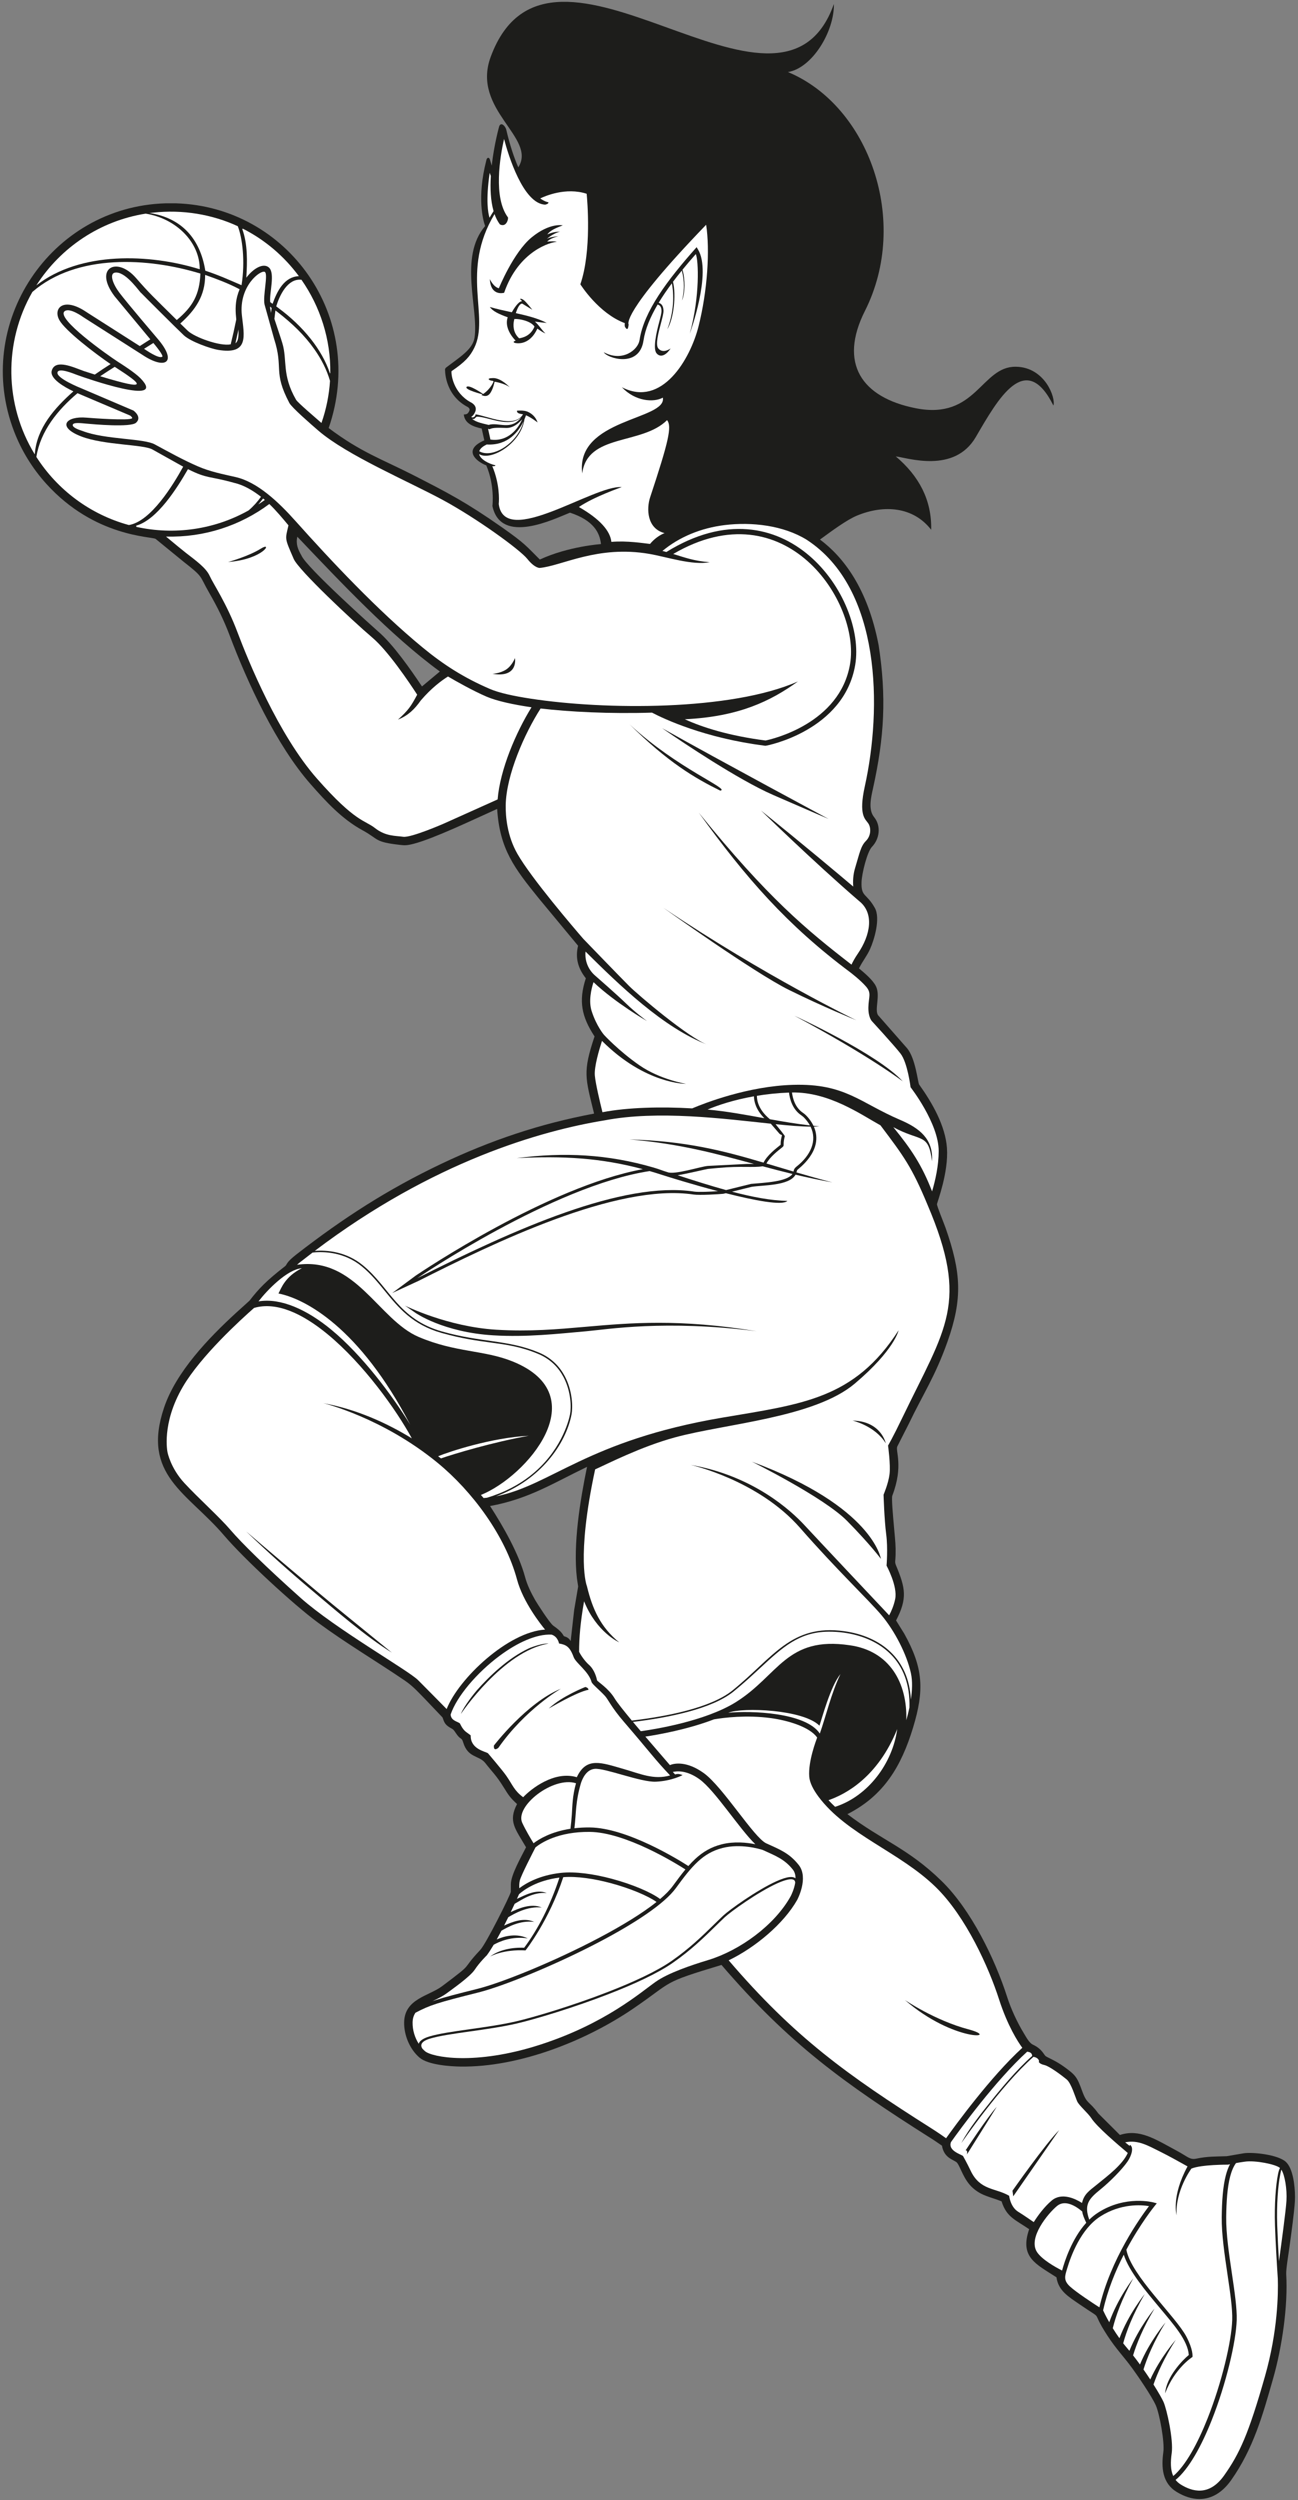 <?xml version="1.0" encoding="UTF-8" standalone="no"?>
<svg
   xmlns:dc="http://purl.org/dc/elements/1.1/"
   xmlns:cc="http://creativecommons.org/ns#"
   xmlns:rdf="http://www.w3.org/1999/02/22-rdf-syntax-ns#"
   xmlns:svg="http://www.w3.org/2000/svg"
   xmlns="http://www.w3.org/2000/svg"
   viewBox="0 0 480 924"
   height="924"
   width="480"
   xml:space="preserve"
   id="svg2"
   version="1.1"><rect x="0" y="0" width="480" height="924" fill="#808080" stroke="none"/><defs
     id="defs6" /><g
     transform="matrix(1.333,0,0,-1.333,0,924)"
     id="g10"><g
       transform="scale(0.1)"
       id="g12"><path
         id="path14"
         style="fill:#1d1d1b;fill-opacity:1;fill-rule:evenodd;stroke:none"
         d="m 824.852,5443.71 c 116.793,-122.57 259.128,-274.3 395.418,-373.66 l -49.63,-41.4 c -30.28,45.39 -80.32,117.35 -122.18,152.89 -5.85,4.97 -199.007,177.47 -212.265,210.25 -9.445,16.37 -16.027,31.48 -11.343,51.92 z m 842.388,-20.41 c -3.36,31.25 -19.97,65.44 -85.99,87.13 -43.46,-17.12 -192,-91.22 -215.23,18.55 0.42,2.9 6.44,57.61 -16.96,112.48 -27.7,10.63 -66.66,43.02 -5.51,69.43 -2.41,10.93 -4.81,21.84 -7.22,32.75 -22.61,4.92 -47.32,13.55 -49.65,38.99 5.6,0.53 10.87,-0.5 15.53,10.55 3.09,7.35 -7,11.39 -7.28,11.54 -63.39,34.91 -60.29,103.88 -60.25,104.02 0.73,1.15 1.46,2.29 2.2,3.43 37.5,28.85 74.48,50.4 79.54,83.3 12.11,78.8 -44.59,223.16 29.42,309.53 -5.49,15.45 -23.22,77.88 3.19,181.78 1.27,8.02 7.43,10.88 10.16,2.26 0.01,-0.04 1.9,-6.9 4.95,-16.52 6.57,58.86 20.55,108.41 20.62,108.67 4.66,13.05 16.13,2.42 19.48,-8.12 10.25,-43.95 21.8,-78.34 33.55,-105.27 52.66,82.38 -130.96,158.93 -76.52,306.27 165.19,447.14 803.5,-272.64 952.11,146.59 1.33,-76.37 -60.15,-177.69 -127.5,-188.67 225.31,-93.73 338.82,-414.01 213.62,-662.21 -73.15,-144.98 -10.01,-240.14 141.21,-269.91 167.98,-33.07 180.92,116.39 277.34,115.13 81.2,-1.06 111.27,-86.98 104.29,-107.52 -77.53,154.78 -153.43,18.59 -215.36,-87.48 -59.88,-102.55 -190.82,-56.88 -221.91,-53.64 63.86,-53.88 100.07,-120.36 98.19,-203.4 -49.1,63.57 -130.34,70.7 -206.28,39.11 -27.94,-11.62 -68.91,-41.87 -102.2,-66.19 64.88,-48.41 132.47,-135.41 162.74,-293.01 22,-143.37 15.66,-255 -15.47,-396.17 -5.52,-25.07 -14.17,-59.39 2.89,-80.38 19.99,-24.61 15.29,-60.39 -6.14,-82.53 -12.92,-13.34 -27.86,-73.22 -28.71,-97.25 -1.49,-42.16 13.22,-30.18 36.75,-71.73 16.5,-29.15 -1.88,-89.6 -13.18,-114.26 -9.58,-20.89 -19.13,-30.77 -30.71,-53.57 14.71,-12.24 38.69,-32.18 47.19,-49.76 12.62,-26.07 -4.44,-63.76 5.52,-79.75 l 80.87,-92.02 c 23.75,-28.57 29.65,-95.35 33.38,-100.56 36.06,-50.21 72.75,-114.06 77.11,-175.98 4.8,-68.17 -27.42,-151.1 -27.71,-155.55 -0.35,-5.49 18.6,-50.74 23.85,-65.72 43.09,-123.34 48.06,-195.37 5.05,-316.4 -34.03,-95.71 -66.9,-143.3 -106.92,-226.58 l -31.93,-62.89 c -6.1,-11.97 17.76,-53.66 -13.92,-136.57 -2.58,-6.75 1.65,-53.18 5.01,-90.82 3.27,-36.65 4.69,-47.41 4.08,-73.89 -0.41,-18.01 -2.98,-18.76 1.29,-28.98 25.85,-61.88 32.08,-91.04 0.02,-152.38 l 22.64,-36.45 c 53,-95.05 56.18,-156.72 24.39,-260.98 -32.18,-105.54 -80.19,-188.04 -182.03,-239.47 95.91,-73.04 167.73,-94.14 261.37,-185.45 81.67,-79.64 147.84,-215.7 181.66,-320.97 10.77,-33.51 28.01,-71 46.63,-101.4 6.51,-10.62 14.69,-26.55 24.93,-31.27 25.64,-11.84 30.71,-28.56 35.43,-31.87 6.95,-4.89 27.72,-12.26 52.7,-30.55 30.45,-22.29 34.52,-27.45 48.26,-65.44 14.07,-38.9 18.63,-26.39 44.98,-62.71 l 60.03,-59.82 c 54.43,17.69 97.6,-11.34 158.69,-44.27 30.19,-16.261 35.31,-25.105 53.46,-21.324 31.47,6.571 52.98,5.637 84,6.727 l 47.17,8.055 c 24.51,3.855 94.76,-3.504 116.79,-23.543 20.31,-18.469 25.48,-67.036 25.61,-96.489 v -2.097 c -0.01,-3.977 -0.12,-7.555 -0.29,-10.606 -1.74,-30.422 -9.65,-87.648 -15.29,-128.398 -2.6,-18.867 -9.56,-60.825 -8.79,-74 5.16,-87.848 -11.52,-201.946 -36.09,-288.465 -28.93,-101.945 -55.1,-195.527 -116.79,-282.774 -24.32,-34.387 -54.59,-52.215 -88,-52.172 -20.04,0.023 -41.22,6.484 -62.93,19.664 -40.41,24.523 -42.89,68.348 -37.03,110.648 3.79,27.309 -10.41,106.047 -21.05,129.676 -11.62,25.828 -50.44,82.355 -64.92,102.152 -24.62,33.66 -45.35,54.164 -69.1,90.727 -51.34,79.015 -3.35,36.008 -77.54,87.082 -30.03,20.668 -58.8,37.433 -63.92,74.824 -58.06,37.332 -102.36,55.961 -75.74,133.324 -37.41,25.86 -62.65,32.797 -76.53,77.207 -30.01,12.239 -54.7,14.61 -79.62,37.004 -25.93,23.297 -33.42,56.301 -43.58,69.645 -6.64,8.707 -36.12,10.906 -42.21,47.773 -11.02,7.313 -22.92,16.027 -34.1,22.679 -118.99,75.38 -216.49,140.43 -307.42,213.6 -92.5,74.44 -176.04,155.33 -270.09,264.73 -169.56,-51.12 -130.59,-43.03 -244.16,-120.57 -132.02,-90.15 -317.18,-163.47 -480.04,-161.17 -25.75,0.37 -89.53,4.04 -113.73,24.97 -27.12,23.44 -43.01,62.11 -42.43,97.68 1.05,65.5 68.79,72.82 105.07,100.04 95.66,71.73 47.66,38.57 106.22,100.83 15.95,16.97 82.21,149.3 84.66,160.73 l 0.09,21.76 c 0.62,26.11 27.55,73.17 42.13,101.94 -30.05,51.62 -50.06,71.62 -25,119.84 -18.66,17.2 -23.54,24.56 -36.88,46.11 -21.29,34.39 -31.49,42.16 -51.1,67.49 -16.98,21.93 -48.25,13.43 -61.44,57.38 -4.66,15.57 -6.74,4.61 -21.64,27.7 -7.6,11.74 -8.78,8.52 -20.48,16.89 -11.56,8.3 -12.47,18.95 -15.23,24.61 l -43.22,45.41 c -19.8,20.29 -37.69,40.66 -60.72,56.33 -81.21,55.23 -162.038,102.69 -241.647,161.19 -67.86,49.86 -204.852,176.48 -260.27,241.48 -101.48,119 -230.137,166.83 -166.39,355.07 33.445,98.79 123.281,192.19 198.57,261.3 l 38.332,34.67 c 26.019,33.76 47.461,55.79 98.683,95.56 6.633,5.42 0.524,8.73 32.868,33.8 128.586,99.65 252.074,179.44 399.914,249.71 v 0 c 138.28,65.74 274.25,111.38 424.41,139.54 -24.33,99.9 -31.96,114.26 1.29,213.91 -36,54.84 -44.84,98.06 -24.2,161.24 -21.47,27.18 -29.79,56.15 -21.49,90.17 l -108.06,130.22 c -68.75,84.86 -109.43,137.42 -116.45,249.17 -65.64,-29.46 -174.81,-81.9 -231.28,-96.6 -20.14,-5.24 -25.89,-4.58 -39.22,-3.06 -70.81,8.11 -56.83,15.3 -103.48,40.73 -56.79,30.95 -101.032,79.27 -143.419,127.43 -95.351,108.32 -175.633,282.14 -224.875,412.9 -15.523,41.23 -34.097,78.86 -56.129,116.96 -29.414,50.87 -14.015,41.76 -72.589,87.78 l -76.204,62.22 c -9.504,7.39 -168.941,4.12 -303.523,152.9 -38.125,42.15 -68.609,91.29 -89.356,145.15 -115.004,298.53 100.207,622.76 419.7,632.53 h 29.765 c 308.891,-9.58 529.54,-315.19 423.246,-623.04 89.864,-67.61 147.924,-86.07 237.344,-131.84 92.96,-47.6 143.84,-73.69 243.09,-143.25 64.94,-45.53 67.57,-51.99 105.34,-89.45 80.05,36.91 169.65,42.81 169.65,42.81 z m -74.44,-2955.35 -9.65,-85.96 c -7.2,12.51 -16.96,11.95 -18.92,13.98 -2.68,2.8 -3.82,11.14 -29,28.46 -10.18,6.99 -45.63,62.75 -50.39,70.98 -11.39,19.78 -22.25,42.16 -27.94,63.32 -17.79,66.19 -60.96,141.36 -97.41,197.67 107.03,19.46 175.39,63.55 269.09,108.66 -19.16,-92.64 -39.13,-214.49 -28.1,-308.79 l 3.45,-22.91 -11.13,-65.41 v 0" /><path
         id="path16"
         style="fill:#ffffff;fill-opacity:1;fill-rule:evenodd;stroke:none"
         d="m 2365.2,2993.28 c 0,0 61.9,-14.05 92.07,-62.94 0,0 -12.49,61.38 -92.07,62.94 z m -279.3,-113.91 c 0,0 199.73,-98.83 264.23,-164.37 64.49,-65.53 93.62,-105.06 93.62,-105.06 0,0 -20.8,144.6 -357.85,269.43 z m -962.23,432.61 c 0.23,-0.13 117.33,-58.53 253.11,-66.75 91.76,-5.56 168.33,1.13 247.91,8.08 126.15,11.03 259.9,22.72 474.65,-12.32 -255.53,32.32 -413.61,5.14 -473.58,-0.11 -79.96,-6.99 -164.68,-16.84 -257.51,-11.2 -138.85,8.41 -215.3,62.07 -215.55,62.22 l -29.03,20.08 z m 967.88,580.34 c -56.48,-10 -101.25,-25.02 -128.61,-36.73 53.77,-4.93 105.47,-14.56 157.52,-24.04 -23.98,23.94 -28.68,47.04 -28.91,60.77 z m 351.01,-80.46 c -55.07,30.58 -143.2,92.87 -245.39,91.05 1.81,-15.35 8.29,-42.08 31.28,-57 11.39,-7.84 22.8,-23.7 28.27,-35.28 5.43,-0.56 10.88,-1.08 16.35,-1.55 -4.73,-0.42 -9.82,-0.68 -15.28,-0.8 29.54,-67.72 -45.54,-118.23 -46.33,-120.62 l -2.05,-6.33 c 31.14,-9.12 64.04,-18.43 99.75,-27.69 -36.2,6.47 -69.95,13.71 -102.21,21.38 -17.48,-31.31 -90.71,-28.59 -121.91,-33.71 l -54.25,-13.4 c 56.52,-14.87 108.09,-24.66 153.52,-25.58 -13.47,-13.92 -91.68,1.29 -170.71,21.33 l -6.9,-1.59 c -11,-1.39 -66.68,-4.47 -82.18,-2.13 -214.4,32.27 -557.77,-135.83 -763.05,-239.15 l -73.43,-33.88 65.07,48.18 c 16.55,11.08 367.31,247.12 630.25,295.23 -116.73,31.33 -221.62,37.1 -350,30.55 132.09,17.27 253.6,10.63 379.32,-25.96 18.63,-5.41 25.2,-8.85 38.81,-12.8 19.3,-8.27 90.55,15.21 112.03,17.21 l 109.43,5.54 c 6.75,-0.06 12.89,-0.12 18.63,-0.03 -105.03,28.41 -206.41,56.28 -345.2,67.9 156.38,-4.43 258.76,-30.89 371.8,-64.29 9.99,20.44 34.58,39.21 47.43,49.52 -0.11,13.49 2.02,17.81 3.55,25.85 0.55,2.24 -3.89,0.96 -7.82,5.96 l -23.05,26.64 c -131.15,13.84 -312.93,37.64 -461.23,9.2 -174.34,-28.49 -474.72,-112.89 -803.74,-361.78 33.02,2.43 86.118,-1.45 133.07,-39.81 75.08,-61.33 98.57,-149.54 219.79,-183.74 110.61,-31.2 182.96,-22.48 268.63,-58.33 35.62,-14.92 58.24,-39.59 72.19,-66.02 21.54,-40.84 22.36,-85.99 18.51,-105.85 -15.81,-81.73 -86,-181.57 -209.83,-226.86 153.78,30.43 252.35,154.33 627.87,218.21 220.48,37.51 366.38,50.75 489.25,242.08 -0.03,-0.12 -10.73,-53.99 -121.37,-147.6 -112.16,-94.9 -358.86,-111.02 -499.14,-149.26 -94.83,-25.88 -186.93,-73.36 -221.26,-88.63 -53.66,-249.89 -22.72,-324.05 -22.72,-324.05 15.24,-63.38 37.87,-113.39 89.31,-155.47 0,0 -62.83,27.69 -97.28,113.87 -10.34,-58.62 -13.78,-101.84 -13.8,-140 4.34,-8.98 15.35,-25.62 27.4,-36.24 15.83,-13.95 21.26,-36.95 22.31,-42.81 2.68,-4.93 31.5,-21.65 48.84,-50.26 6.78,-11.18 25.43,-34.6 47.77,-61.45 96.64,11.44 219.49,35.12 279.55,83.8 113.13,91.68 162.39,184.3 309.62,163.97 100.91,-13.94 179.42,-75.93 184.87,-189.65 3.85,25.63 4.85,51.23 0.18,72.9 -11.37,52.57 -45.27,117.96 -81.62,161.12 -36.07,42.82 -123.52,125.03 -225.87,242 -116.51,133.16 -303.75,174.77 -303.75,174.77 173.71,-30.17 278.78,-126.91 316.23,-167.48 32.55,-35.26 193.14,-205.64 234.64,-249.65 5.78,10.73 12.83,26.52 16.68,45.21 7.28,35.37 -23.93,92.58 -23.93,92.58 0,0 4.17,47.86 -1.04,87.38 -5.2,39.53 -7.28,109.23 -7.28,109.23 0,0 13.52,31.21 16.65,57.21 3.12,26.01 -4.16,79.06 -4.16,79.06 0,0 12.48,20.82 39.53,76.98 120.86,251.03 186.3,317.35 70.07,590.23 -43.78,105.16 -65.49,134.25 -130.67,220.59 v 0" /><path
         id="path18"
         style="fill:#ffffff;fill-opacity:1;fill-rule:evenodd;stroke:none"
         d="m 1215.42,2894.43 7.87,-6.02 c 34.97,12.29 145,45.35 243.77,62.81 -103.89,-5.15 -222.81,-44.76 -251.64,-56.79 z m 804.88,-711.18 c 61.66,6.13 214.93,1.33 254.06,-57.7 16.52,46.73 31.67,112.22 57.32,165.08 -27.85,-33.49 -51.89,-124.93 -58.36,-143.23 -44.55,44.95 -212.8,51.72 -253.02,35.85 z M 717.125,3323.77 c 62.797,10.48 135.98,-24.18 201.633,-78.2 86.312,-71.02 169.472,-182.4 219.182,-263.67 h 0.01 c -140.157,269.25 -291.555,349.18 -365.411,363.76 7.973,14.97 17.688,46.28 64.844,70.08 -40.735,-3.22 -96.492,-61.11 -120.258,-91.97 v 0" /><path
         id="path20"
         style="fill:#ffffff;fill-opacity:1;fill-rule:nonzero;stroke:none"
         d="m 682.883,2686.07 c 61.101,-52.46 149.707,-127.12 197.558,-167.36 48.211,-40.56 132.329,-108.09 206.639,-168.79 -72.15,44.49 -155.994,117.31 -221.592,172.48 -66.16,55.65 -120.23,103.83 -182.605,163.67 z m 768.047,3097.11 c -1.03,0.22 -2.04,0.39 -3.01,0.5 -16.56,1.72 -13.59,9.46 -13.59,9.46 0,0 18.51,1.96 29.55,-2.89 11.04,-4.84 22.32,-14.2 27.59,-29.89 0,0 -16.97,13.58 -32.26,20.06 -1.01,-3.06 -2.43,-6.91 -4.3,-11.26 -9.76,-67.59 -93.71,-116.44 -125.69,-96.44 3.01,-14.44 27.15,-27.14 45.24,-30.93 -0.51,-2.4 -3.91,-3.07 -8.82,-2.37 20.59,-48.58 19.18,-92.84 17.94,-104.95 15.96,-123.87 265,53.63 341.21,46.76 -0.21,-0.09 -76.37,-26.3 -118.79,-55.11 58.64,-33.59 86.84,-66.33 90.09,-96.69 44.56,3.7 89.15,-3.85 107.21,-5.73 12.17,14.8 27.52,25.06 40.34,30.04 -48.88,12.43 -50.67,67.29 -39.91,99.72 50.93,153.61 60.84,196.09 46.86,213.52 -70.05,-69.88 -220.98,-36.35 -235.41,-147.78 -19.18,152.26 235.41,147.78 223.65,210.11 -25.24,-14 -76.56,-10.61 -113.7,28.88 111.33,-57.58 189.89,78.35 212.68,168.6 25.1,99.37 31.82,212.52 21.14,281.79 -239.52,-248.24 -215.04,-276.4 -214.97,-276.49 -1.75,-17.19 -5.62,-13.54 -9.75,-7.3 -0.03,0.03 -2.18,2.59 -0.79,11.03 -72.82,26.97 -122.98,107 -123.44,107.72 31.84,92.28 19.15,234.01 17.47,250.99 -58.17,18.92 -116.41,-6.89 -128.8,-12.94 13.76,-9.86 22.87,-10.67 22.93,-10.67 -0.2,-4.04 -4.33,-5.51 -9.36,-6.6 -60.95,2.95 -102.11,137.13 -113.93,182.16 -11.07,-49.11 -30.43,-162.37 10.86,-217.47 1.71,-3.86 -4.29,-28.67 -22.4,-19.42 -6.2,8.26 -11.07,17.93 -14.84,28.59 -95.59,-159.09 -12.8,-283.77 -56.36,-371.11 -11.6,-23.27 -24.81,-38.55 -63,-64.43 -1.3,-8.69 4.75,-59.37 52.69,-85.89 2.39,-1.07 20.2,-9.7 12.92,-27.01 -3.07,-7.31 -7.34,-11.56 -11.11,-14.03 2.01,-0.91 3.74,-1.57 4.06,-1.36 7.05,1.28 7.96,6.07 8.08,8.65 30.11,-3.63 108.1,-40.79 131.72,0.18 z m 1059.5,-4396.35 c 0,0 82.19,-56.18 175.81,-81.14 93.62,-24.97 -38.49,-37.45 -175.81,81.14 z m -720.04,730.33 c 27.96,-32.73 55,-63.74 68.04,-79.02 12.67,5.38 46.7,11.61 93.61,-21.89 53.21,-38 139.61,-179.47 173.68,-195.01 36.94,-16.85 63.58,-26.63 89.96,-59.76 28.68,-36.05 -3.98,-96.81 -4.16,-97.14 -37.35,-65.86 -116.31,-132.05 -190.07,-167.44 182.5,-213.02 327.93,-317.34 562.86,-466.12 17.96,-11.38 31.78,-21.03 40.28,-27.18 24.93,34.98 123.8,170.88 211.53,250.83 -12.16,15.91 -41.42,62.23 -64.56,134.2 -28.08,87.39 -91.46,229.21 -175.72,311.38 -99.84,97.38 -247.02,145.48 -325.34,250.79 -13.61,18.27 -24.17,37.87 -25.52,55.28 -3.3,42.37 19.12,100.56 21.93,108.37 -20.13,29.47 -81.79,47.68 -128.2,53.97 -68.14,9.23 -130.63,1.25 -157.93,-3.39 -73.23,-28.18 -155.11,-42.57 -190.39,-47.87 z M 430.887,5857.57 c 0,0 -14.821,-1.92 -7.008,-8.32 7.824,-6.38 73.684,-19.62 73.684,-19.62 0,0 -42.985,12.41 -66.676,27.94 z m 54.093,72.3 c 0,0 -14.753,2.33 -9.062,-6.01 5.699,-8.34 65.16,-39.59 65.16,-39.59 0,0 -37.738,24.02 -56.098,45.6 z m -63.097,-153.6 c 0,0 -12.875,-2.86 -5.547,-8.73 7.336,-5.88 66.113,-14.87 66.113,-14.87 0,0 -38.629,9.62 -60.566,23.6 z m 944.297,-712.69 c 0,0 21.32,1.04 37.96,11.97 16.65,10.93 24.46,31.72 24.46,31.72 0,0 10.4,-55.64 -62.42,-43.69 z m -193.88,73.16 c 59.21,-48.76 115.39,-84.25 186.7,-115.01 25.51,-11 65.4,-19.6 112.61,-26.88 206.02,-31.73 556.3,-34.2 742.04,47.65 -75.49,-54.39 -163.93,-97.81 -313.81,-104.82 48.31,-22.34 122.43,-45.85 223.98,-58.95 16.32,3.39 206.52,46.26 234.42,212.28 28.78,171.27 -179.3,486.97 -490.6,304.85 32.74,-10 59.38,-19.85 101.39,-22.69 -48.22,-9.43 -118.15,14.34 -167.48,22.89 -143.55,24.89 -243.46,-33.5 -304.3,-38.88 0,0 -13.53,-1.04 -34.33,24.96 -20.81,26.01 -141.48,113.39 -236.14,164.37 -96.16,51.77 -264.21,123.05 -343.518,191.28 -21.504,18.51 -73.907,64.12 -80.59,76.82 -46.051,87.41 -15.453,94.94 -42.309,177.8 l -26.453,95.05 c -5.105,24.07 10.574,84.25 0.774,90.43 -10.528,6.65 -72.637,-38.09 -63.664,-120.27 6.214,-56.86 20.835,-110.29 -66.395,-95.83 -18.941,3.14 -74.922,21.94 -94.879,40.57 -18.449,17.22 -112.988,111.6 -118.141,117.16 -1.855,-0.93 -39.3,56.33 -69.054,56.72 -22.188,0.31 -9.203,-32.33 8.539,-55.83 22.976,-30.42 103.75,-124.87 105.281,-126.76 57.524,-66.47 22.953,-88.69 -41.484,-45.62 l -163.926,104.48 c -0.109,0.08 -37.027,27.24 -51.383,16.6 -26.578,-19.71 121.36,-123.38 146.266,-139.54 10.215,-6.62 48.027,-30.32 63.793,-46.51 77.168,-79.27 -152.196,0.36 -175.614,9.12 -10.98,4.11 -50.695,20.57 -54.488,7.46 -4.769,-16.48 65.395,-44.18 65.582,-44.25 l 145.199,-61.96 c 0.059,-0.05 24.829,-17.66 7.137,-33.68 -15.015,-13.61 -118.015,-4.3 -138.621,-2.43 -16.094,1.46 -36.273,4.05 -37.09,-3.86 -0.375,-6.33 12.742,-12.04 27.918,-16.84 62.668,-24.02 170.125,-19.78 200.367,-37.27 40.047,-21.64 79.063,-43.34 119.84,-60.91 32.988,-14.2 67.059,-21.05 103.465,-29.23 60.785,-13.67 119.297,-69.3 165.684,-121.13 100.605,-112.4 227.664,-247.89 353.284,-351.34 z m -539.499,236.85 c 0,0 56.668,15.62 90.871,37.13 34.203,21.49 8.797,-29.32 -90.871,-37.13 z m 114.355,160.84 c -80.015,-59.52 -179.718,-93.27 -286.605,-90.25 22.5,-18.75 44.004,-36.52 54.73,-44.86 28.086,-21.85 56.172,-41.61 66.574,-64.5 10.403,-22.88 46.813,-75.94 76.977,-156.03 30.168,-80.11 113.383,-283.99 220.527,-405.7 107.149,-121.71 132.111,-114.42 161.241,-137.32 29.13,-22.88 56.17,-20.8 78.02,-23.92 21.84,-3.12 112.34,36.41 112.34,36.41 l 149.55,67.16 c 6.68,83.01 50.93,185.91 94.02,255.46 -49.2,7.14 -96.12,17.13 -124.72,29.46 -38.7,16.69 -84.4,42.62 -106.99,55.86 -18.33,-11.48 -46.05,-32.08 -75.33,-66.24 -17.22,-24.46 -35.19,-42.03 -63.38,-53.3 28.53,25.86 36.25,37.14 53.25,69.14 -23.09,35.5 -80.91,121.25 -124.07,157.89 -55.13,46.81 -204.927,187.24 -218.45,218.45 -25.781,59.49 -23.84,53.05 -14.57,93.07 -17.778,21.37 -34.825,41.69 -53.114,59.22 z M 1512.15,2413.82 c -10.63,12.71 -60.95,75.86 -77.86,138.83 -32.56,121.16 -123.84,244.46 -220.59,323.75 -152.99,125.4 -316.063,165.04 -316.665,165.19 91.809,-16.91 175.405,-54.69 245.495,-97.6 -42.73,78.64 -134.03,206.64 -233.999,288.89 -68.511,56.37 -140.867,91.07 -203.676,72.77 -36.828,-32.34 -147.539,-133.16 -197.429,-218.32 -60.336,-102.98 -42.649,-182.04 -42.649,-182.04 0,0 8.321,-43.68 46.809,-85.29 38.492,-41.61 97.781,-94.67 127.949,-130.04 30.168,-35.37 98.817,-102.99 194.528,-188.29 95.703,-85.3 298.547,-200.76 325.587,-227.81 22.28,-22.27 63.54,-64.14 79.43,-80.29 33.76,85.59 171.23,214.1 273.07,220.25 v 0" /><path
         id="path22"
         style="fill:#ffffff;fill-opacity:1;fill-rule:evenodd;stroke:none"
         d="m 1370.18,2092.43 c 0,0 90.52,118.19 185.95,157.61 0,0 -98.57,-56.7 -173.47,-163.85 0,0 -14.04,-12.48 -12.48,6.24 z m 253.57,162.28 c 0,0 -65.02,-25.48 -101.44,-59.81 0,0 79.06,46.81 110.27,52.02 0,0 0.53,5.46 -8.83,7.79 z m -301.08,-9.48 c 34.98,39.56 86.6,89.35 144.02,116.32 7.67,3.61 41.17,15.51 54.92,13.36 -126.03,-20.66 -242.75,-194.48 -243.08,-194.96 8.19,21.36 38.52,58.92 44.14,65.28 z M 2808.83,858.207 c 0,0 92.06,131.066 129.51,167.993 l -127.43,-183.598 -2.08,15.605 z m -130.06,111.836 c 0,0 61.37,93.617 86.34,120.667 l -82.7,-132.116 c 0,0 3.13,11.969 -3.64,11.449 z m -40.54,23.004 c -9.34,-24.141 28.24,-34.012 33.42,-38.707 0,0 11.45,-20.274 21.32,-41.086 26.08,-54.918 69.37,-47.051 106.64,-69.18 0,0 3.12,-30.672 24.95,-44.195 13.53,-8.375 29.86,-19.527 43.23,-28.781 10.87,17.144 28.89,42.41 50.21,60.121 27.75,23.051 65.91,4.383 83.71,-7.035 5.7,24.484 19.01,33.004 40.47,50.324 33.38,26.937 72.1,56.332 86.44,88.289 -27.62,23.441 -85.75,72.473 -101.21,96.633 -8.32,13 -33.81,34.85 -39.01,46.29 -5.2,11.44 -16.64,50.44 -29.13,60.85 -12.48,10.4 -47.86,36.93 -61.9,40.05 -14.04,3.12 -15.6,8.84 -15.6,8.84 2.41,2.63 -1.65,11.94 -14.78,13.92 -90.77,-80.05 -199.65,-238.689 -200.02,-239.212 20.33,39.952 62.57,91.432 69.64,100.412 38.58,48.97 83.35,102.74 126.89,141.24 -0.78,9.26 -7,10.61 -13.84,11.89 C 2761.91,1164 2662.41,1027.02 2638.23,993.047 Z M 1591.5,2337.35 c -11.06,30.16 -21.5,34.48 -40.68,37.97 0,0 -3.01,19 -20.61,24.57 -42.91,2.16 -95.95,-22.82 -144.62,-59.03 -63.04,-46.89 -118.48,-112.41 -135.46,-162.47 1.15,-18.27 20.96,-19.25 26.05,-25.18 0,0 6.77,-16.13 17.17,-23.41 10.4,-7.28 12.48,-9.36 12.48,-9.36 -1.09,-38.14 40.54,-44.39 47.85,-49.41 0,0 39.53,-46.3 50.45,-61.9 18.83,-26.89 21.75,-41.17 47.21,-60.02 21.59,22.87 86.03,74.18 148.83,55.48 26.69,57.16 68.04,40.41 129.28,22.96 46.78,-13.31 83.51,-30.99 129.55,-18.07 -44.52,47.04 -52.44,60.68 -127.85,148.29 -36.08,41.92 -43.82,62.3 -52.93,72.24 -14.66,16.02 -35.55,32.56 -37.13,38.53 -7.75,29.1 -43.63,52.53 -49.59,68.81 v 0" /><path
         id="path24"
         style="fill:#ffffff;fill-opacity:1;fill-rule:evenodd;stroke:none"
         d="m 1597.93,1987.84 c -63.01,20.13 -170.49,-63.48 -149.07,-109.78 8.89,-19.21 23.14,-43.28 31.26,-56.58 15.08,11.5 48.27,31.84 102.41,40.17 1.64,12.92 2.92,25.94 3.82,39.03 1.77,26.13 1.44,50.54 11.58,87.16 z m 268.52,31.34 6.52,-7.01 c 8.14,3.29 16.5,-0.2 20.7,-1.66 -0.06,-0.06 -29.36,-16.34 -74.22,-18.37 -41.87,-1.87 -141.26,38.44 -169.83,35.62 -23.26,-2.31 -33.71,-26.97 -37.87,-39.22 -15.51,-53.08 -12.86,-79.61 -18.22,-125.41 13.06,1.52 27.22,2.35 42.54,2.2 103.47,-0.95 247.04,-89.94 273.58,-106.99 6.34,7.16 12.69,13.75 19.19,19.77 21.05,19.44 43.71,32.9 73.05,40.36 34.78,8.86 70.41,4.93 93.54,0.3 -44.82,43.25 -112.02,149.58 -155.41,180.57 -34.5,24.64 -61.42,22.73 -73.57,19.84 z M 3002.31,800.535 c -18.26,15.723 -48.05,33.488 -69.93,15.313 -24.99,-20.762 -80.82,-87.965 -55.81,-127.278 13.38,-21.011 50.9,-42.027 69.86,-51.699 7.12,26.234 27.2,88.34 67,132.348 -5.73,12.203 -10.17,22.789 -11.12,31.316 z m 131.85,181.653 c 0.19,2.246 0.06,3.437 0.06,3.445 12.34,-6.582 4.86,-30.531 -6.3,-46.68 -15.36,-22.219 -49.04,-56.156 -75.34,-77.383 -32.44,-26.199 -45.68,-42.086 -30.77,-83.656 7.48,7.258 15.57,13.852 24.33,19.469 76.79,49.254 153.56,28.375 153.77,28.316 l 9.28,-2.429 -6.13,-7.618 c -0.23,-0.269 -39.58,-48.629 -78.3,-121.043 12.98,-71.402 137.22,-185.148 166.57,-241.058 18.58,-35.399 17.05,-53.348 16.92,-56.141 -2.1,-1.492 -49.08,-31.488 -75.96,-100.789 3.23,45.336 48.58,92.371 65.66,106.094 -2.65,40.34 -42.57,85.211 -79.87,129.894 -39.01,46.707 -85.76,101.817 -100.54,148.196 -23.06,-45.106 -44.99,-98.297 -57.27,-154.422 2.3,-5.004 8.11,-17.106 17.03,-32.852 23.43,66.215 66.72,121.989 66.72,121.989 -32.89,-59.114 -49.03,-106.364 -56.95,-138.504 5.42,-8.813 11.61,-18.235 18.5,-27.864 24.7,66.645 70.17,122.676 70.17,122.676 -33.95,-58.004 -51.11,-104.668 -59.78,-136.605 3.78,-4.852 7.72,-9.715 11.83,-14.524 1.8,-2.097 3.6,-4.234 5.41,-6.414 25.78,64.336 69.82,117.332 69.82,117.332 -32.52,-54.121 -50.11,-98.398 -59.62,-129.965 6.44,-8.179 12.84,-16.699 19.08,-25.316 26.36,64.062 70.82,116.609 70.82,116.609 -33.31,-54.336 -51.32,-98.777 -61.05,-130.312 6.61,-9.457 12.95,-18.844 18.82,-27.832 27.74,61.125 70.73,109.984 70.73,109.984 -32.47,-50.754 -51.11,-92.933 -61.78,-123.863 13.65,-21.574 23.8,-39.395 27.63,-47.93 9.37,-20.812 28.1,-105.074 22.89,-142.519 -3.34,-24.098 -3.68,-46.043 4.27,-63.332 34.42,28.91 67.68,90.277 95.15,159.468 39.43,99.332 66.61,214.137 68.46,273.176 0.98,31.141 -5.87,77.41 -13.16,126.668 -7.99,54.02 -16.51,111.617 -15.97,158.078 0.53,44.465 3.19,84.86 11.35,116.067 3.05,11.695 6.88,22.136 11.66,31.074 -3.73,-0.774 -5.71,-1.246 -5.71,-1.246 0,0 -73.34,0.519 -101.43,-10.922 0,0 -45.14,-61.098 -40.98,-129.231 0,0 -15.49,51.196 30.28,135.29 -17.65,9.937 -53.42,29.835 -78.76,42.316 -29.58,14.574 -58.79,32.141 -94.31,24.387 l 12.77,-10.078 z m -1694.2,698.102 c -1.37,-3.08 -3.37,-7.52 -5.89,-13.04 20.78,9.5 54.04,28.46 82.59,16.13 -38.22,3.9 -71.53,-20.08 -88.87,-29.73 -3.24,-6.96 -6.91,-14.76 -10.9,-23.09 20.79,9.88 56.54,25.48 85.91,12.79 -39.99,4.07 -75.92,-17.11 -92.75,-26.9 -3.7,-7.56 -7.59,-15.36 -11.57,-23.22 20.98,9.52 54.07,23.65 83.41,10.21 -40.4,4.99 -73.83,-14.86 -90.68,-24.29 -4.37,-8.32 -8.79,-16.54 -13.19,-24.43 21.1,9.55 55.48,18.11 86.08,2.92 -43.91,6.85 -78.96,-8.75 -94.48,-17.51 -6.64,-11.22 -13.09,-21.27 -19.06,-29.28 0,0 -20.28,-19.76 -33.28,-39.52 -13,-19.77 -62.41,-54.1 -76.98,-65.01 -12.62,-9.47 -26.98,-16.19 -40.69,-22.62 2.96,1.02 6.06,2.05 9.28,3.09 25.12,8.09 59.03,16.9 115.92,31.12 67.06,16.76 211.63,75.15 336.7,141.13 62.24,32.82 119.55,67.46 159.86,99.64 -23.78,17.06 -73.7,38.03 -128.09,52.48 -44.81,11.9 -92.44,19.29 -130.67,16.29 -39.53,-120.37 -103.41,-201.34 -104.77,-203.09 -60.66,3.48 -96.88,-15.93 -98.64,-17.4 24.12,18.77 61.62,26.4 94.91,24.82 37.21,49.52 72.8,117.37 97.89,194.54 -62.5,-7.96 -98.13,-33.67 -112.04,-46.03 v 0" /><path
         id="path26"
         style="fill:#ffffff;fill-opacity:1;fill-rule:evenodd;stroke:none"
         d="m 2968.63,592.34 c 17.67,-16.051 61.99,-45.121 81.29,-57.555 30.94,133.848 114.01,249.758 137.6,280.735 -21.88,3.531 -78.36,7.683 -135.09,-28.711 -54.09,-34.7 -81.69,-109.473 -92.21,-145.235 -5.7,-19.386 -10.9,-31.679 8.41,-49.234 z m 579.45,70.449 c 6.71,48.41 19.27,141.238 20.79,167.77 1.85,32.324 -4.51,70.379 -13.96,85.8 -0.86,-0.089 -3.15,-12.867 -3.7,-15.621 -5.42,-27.054 -9.96,-80.074 -7.98,-138.367 1.03,-30.461 2.86,-65.863 4.85,-99.582 z M 1171.64,1252.25 c 2.34,-2.61 4.78,-5.01 7.28,-7.17 19.24,-16.64 137.83,-40.57 318.83,17.69 181,58.25 279.83,145.63 321.44,174.76 35.02,24.51 97.77,45.7 145.19,60.07 88.48,26.79 184.91,97.03 229.26,177.29 1.53,2.97 9.59,19.23 12.42,37.03 -0.04,1.07 -0.18,2.06 -0.38,2.94 -1.28,5.48 -6.49,7.39 -14.31,6.69 -9.15,-0.81 -21.44,-5 -35.35,-11.28 -53.13,-24.01 -128.6,-78.11 -145.57,-94.06 -8.46,-7.96 -16.94,-16.26 -25.74,-24.87 -31.67,-30.95 -67.54,-66.03 -117.94,-101.14 -42.07,-29.32 -107.79,-59.46 -176.58,-86.18 -100.37,-39.03 -207.34,-70.86 -256.66,-82.29 -40.37,-9.37 -86.63,-15.91 -129.35,-21.94 -45.12,-6.37 -86.29,-12.19 -112.02,-20.14 -26.73,-8.27 -25.64,-19.65 -20.52,-27.4 z m 313.95,557.84 c -5.47,-10.57 -40.13,-77.82 -43.48,-91.7 -1.75,-7.26 -1.83,-15.23 -1.42,-21.56 19.65,14.81 56.87,36.02 114.52,42.43 40.82,4.53 92.75,-3.17 141.24,-16.06 57.68,-15.32 110.86,-38.1 134.82,-56.36 14.94,12.69 27.01,24.94 35.4,36.45 12.36,16.96 23.69,32.14 34.84,45.55 -29.31,18.7 -167.1,103.2 -265.53,104.11 -87.05,0.81 -134.45,-30.02 -150.39,-42.86 v 0" /><path
         id="path28"
         style="fill:#ffffff;fill-opacity:1;fill-rule:evenodd;stroke:none"
         d="m 1152.64,1351.68 c -4.91,-7.23 -7.87,-15.96 -8.04,-27.03 -0.36,-21.67 6.58,-42.65 17.02,-59.12 2.01,7 9.8,14.21 28.76,20.07 26.23,8.1 67.61,13.95 112.96,20.36 42.59,6.01 88.72,12.52 128.82,21.82 49.16,11.42 155.79,43.14 255.83,82.03 68.37,26.58 133.64,56.49 175.28,85.5 49.98,34.82 85.64,69.7 117.14,100.49 8.9,8.7 17.47,17.08 25.84,24.97 17.17,16.14 93.54,70.9 147.26,95.18 14.51,6.56 27.48,10.94 37.31,11.82 6.95,0.6 12.48,-0.44 16.2,-3.51 -0.1,8.86 -2.14,17.45 -7.6,24.29 -23.15,29.11 -48.55,38.36 -82.31,53.84 -0.33,0.15 -0.68,0.34 -1.03,0.5 -9.96,3.18 -61.8,18.21 -111.63,5.52 -27.52,-7 -48.79,-19.64 -68.58,-37.93 -20.13,-18.6 -38.81,-43.05 -60.85,-73.27 -32.22,-44.22 -115.07,-97.97 -208.68,-147.35 -125.77,-66.34 -271.36,-125.1 -339.02,-142.01 -56.81,-14.21 -90.61,-22.98 -115.25,-30.92 -23.9,-7.7 -39.42,-14.7 -59.43,-25.25 z M 3261.32,56.43 c 3.96,-5.059 8.97,-9.535 15.23,-13.344 29.13,-17.68 76.98,-34.328 119.63,26.008 42.65,60.336 67.62,114.426 113.39,275.668 35.31,124.394 36.57,228.312 35.31,269.343 -2.98,45.606 -6.32,102.336 -7.87,147.969 -2.01,59.024 2.62,112.824 8.13,140.332 1.07,5.36 2.88,14.114 5.88,18.805 -11.81,10.363 -68.63,21.68 -97.62,17.535 -9.42,-1.34 -17.63,-2.68 -24.45,-3.887 -7.04,-9.511 -12.32,-22.214 -16.27,-37.371 -7.87,-30.086 -10.44,-69.531 -10.96,-113.101 -0.52,-45.285 7.94,-102.489 15.87,-156.133 7.36,-49.742 14.28,-96.453 13.27,-128.813 -1.9,-60.285 -29.41,-176.906 -69.3,-277.39 C 3333.1,150.367 3298.15,86.582 3261.32,56.43 v 0" /><path
         id="path30"
         style="fill:#ffffff;fill-opacity:1;fill-rule:evenodd;stroke:none"
         d="m 1755.98,2157.84 c 7,-8.38 14.29,-17.03 21.67,-25.73 33.23,4.55 178.32,26.9 264.56,81.12 118,74.15 139.51,183.16 314.89,157.21 110.92,-15.4 160.26,-104.19 157.19,-207.83 3.14,11.16 6.12,22.99 8.64,35.08 0.12,3.91 0.16,7.77 0.12,11.56 -0.6,64.39 -23.65,110.3 -57.69,141.63 -34.09,31.38 -79.23,48.22 -123.9,54.38 -14.64,2.02 -29.22,2.9 -43.33,2.77 -81.36,-0.76 -127.46,-43.46 -189.45,-100.86 -21.86,-20.25 -45.7,-42.32 -73.65,-64.98 -60.19,-48.78 -182.24,-72.7 -279.05,-84.35 z M 867.113,3459.12 c -9.781,-7.45 -19.582,-15.03 -29.406,-22.77 0,0 -6.965,-4.94 -13.609,-11.12 162.609,23.2 225.492,-152.38 337.412,-200.05 102.29,-43.57 181.38,-35.89 260.73,-67.98 233.19,-94.31 38.62,-319.15 -88.08,-370.07 2.7,-3.03 5.18,-5.92 7.46,-8.63 3.12,0.23 6.22,0.52 9.32,0.88 49.6,14.87 88.78,36.4 119.67,60.49 84.27,65.73 106.86,150.51 110.82,170.99 3.74,19.31 2.92,63.27 -18.11,103.14 -13.55,25.67 -35.51,49.63 -70.11,64.11 -48.39,20.25 -87.37,25.54 -132.34,31.62 -37.95,5.14 -80.15,10.85 -135.8,26.55 -81.1,22.88 -119.49,69.92 -157.68,116.72 -19.39,23.77 -38.74,47.48 -63.6,67.79 -49.181,40.18 -105.239,41.67 -136.677,38.33 z m 1268.777,369.64 c -31.54,25.97 -36.21,51.59 -36.1,64.97 27.32,4.5 57.21,7.77 89.08,8.94 1.9,-16.71 8.95,-46.78 35.06,-63.72 l 5.46,-4.42 c 7.46,-7.49 13.21,-15.14 17.45,-22.84 -37.83,4.27 -74.54,10.51 -110.95,17.07 z m -9.61,-122.72 c 9.47,18.2 33.06,36.28 43.03,44.23 2.43,1.93 4.67,3.72 4.61,6.44 -0.25,11 1.59,18.19 3.3,24.95 v 0.13 c 0.33,1.31 -16.72,22.54 -25.67,33.24 37.81,-3.88 70.88,-6.68 97.09,-6.8 19.37,-39.51 -0.57,-80.18 -37.98,-109.97 -3.95,-3.16 -8.23,-6.58 -9.28,-14.58 -26.01,7.66 -50.84,15.16 -75.1,22.36 z m -246.29,-32.55 c 27.37,4.4 79.69,17.14 84.28,17.57 l 28.55,2.66 c 64.12,5.95 95.68,0.21 122.89,4.61 26.92,-7.23 54.29,-14.4 82.75,-21.29 -15.51,-22.06 -78.64,-24.17 -114.88,-27.53 l -69.35,-17.14 c -42.28,11.65 -87.19,25.85 -134.24,41.12 z M 1157.73,3388.2 c 1.18,0.73 376.51,256.09 644.54,296.85 11.81,-3.41 23.75,-7.07 35.87,-11.03 15.24,-4.97 82.47,-25.95 153.85,-44.76 -20.95,-1.4 -54.29,-2.9 -66.23,-1.1 -198.65,29.92 -498.01,-104.06 -768.03,-239.96 z M 2316.8,1922.46 c 91.75,29.58 159.27,120.94 172.16,214.9 l 0.09,0.66 c -54.16,-134.42 -144.55,-181.36 -190.71,-197.09 6.36,-6.83 12.7,-13.1 18.46,-18.47 v 0" /><path
         id="path32"
         style="fill:#ffffff;fill-opacity:1;fill-rule:evenodd;stroke:none"
         d="m 1839.91,4415.27 c 0,0 251.73,-179.97 348.48,-227.82 96.74,-47.85 187.24,-84.26 187.24,-84.26 0,0 -252.11,121.08 -535.72,312.08 z m 364.08,-299.61 c 0,0 229.9,-105.05 300.64,-182.04 0,0 -91.67,70.47 -300.64,182.04 z m -367.22,797.36 c 0,0 3.99,-2.79 11.15,-7.71 42.76,-29.36 198.76,-134.69 296.77,-177.46 114.43,-49.93 153.96,-66.58 153.96,-66.58 0,0 -300.64,161.24 -461.88,251.75 z m -89.99,10.39 c 106.08,-104.84 180.01,-148.53 251.23,-183.61 30.17,3.65 -118.03,60.15 -251.23,183.61 z m 61.9,32.64 c -117.24,-3.75 -231.89,2.27 -308.89,11.5 -44.52,-69.16 -95.48,-184.39 -96.88,-268.32 -0.39,-31.28 3.99,-84.87 32.47,-134.71 39.03,-68.29 158.09,-207.09 183.12,-235.98 0.26,-0.29 102.78,-106.4 126.68,-130.29 23.92,-23.93 164.36,-143.56 218.45,-163.32 -123.05,46.64 -245.82,166.03 -339.27,258.67 -1.82,-16.31 1.44,-45.84 28.43,-68.21 0,0 60.47,-52.77 84.4,-76.17 23.92,-23.41 57.73,-48.38 57.73,-48.38 0,0 -87.1,49.95 -148.39,107.93 -6.35,-19.45 -14.05,-52.47 -5.18,-80.12 13.52,-42.13 34.33,-66.06 34.33,-66.06 0,0 40.43,-44.18 98.17,-84.23 57.73,-40.05 129.51,-51.5 129.51,-51.5 0,0 -112.89,-1.45 -233.31,119.1 -8.15,-25.16 -22.09,-72.48 -19.85,-96.24 2.11,-22.62 13.84,-72.14 21.14,-101.55 69.8,13.52 163.28,15.76 248.84,10.65 35.23,14.9 155.37,61.77 280.29,65.31 144.2,4.07 184.38,-49.21 297.02,-97.31 52.66,-22.49 92.32,-52.62 88.1,-114.57 -9.85,79.72 -30.16,52.66 -107.38,94.53 49.45,-60.6 79.12,-104.64 107.56,-178.07 8.96,30.33 18.34,71.68 18.34,111.92 0,76.97 -78.02,176.84 -78.02,176.84 0,0 -8.33,68.66 -28.1,93.62 -19.76,24.97 -79.06,89.46 -79.06,89.46 0,0 -10.39,9.88 -9.88,38.49 0.53,28.6 9.37,39 -6.24,57.21 -15.6,18.21 -43.69,39.54 -43.69,39.54 -176.4,131.65 -289.62,261.55 -420.69,443.07 192.09,-236.95 298.91,-324.98 423.78,-421.5 3.18,7.11 9.47,18.69 17.19,29.91 36.08,52.41 46.42,113.61 3.35,146.88 -125.99,108.48 -271.39,250.42 -271.39,250.42 116.98,-93.99 215.52,-176.77 255.73,-210.81 -1.17,14.17 -0.7,32.36 5.03,51.21 12.49,41.09 15.6,60.85 30.17,75.42 14.56,14.56 14.56,36.93 6.24,48.89 -8.32,11.97 -27.05,22.37 -9.36,102.47 47.38,214.63 46.54,548.08 -161.06,683.42 -64.84,40.19 -153.06,49.97 -227.38,40.86 -66.51,-8.16 -126.13,-32.99 -172.99,-71.78 3.75,-0.94 7.38,-1.89 10.92,-2.87 328.62,203.41 555.04,-127.47 523.91,-312.75 -30.64,-182.41 -244.95,-224.68 -249.39,-224.48 -168.52,21.06 -281.94,74.88 -314.5,91.9 v 0" /><path
         id="path34"
         style="fill:#ffffff;fill-opacity:1;fill-rule:evenodd;stroke:none"
         d="m 748.848,6081.71 c 0.324,-1.34 2.605,-16.08 2.945,-17.41 l 1.797,13.61 -4.742,3.8 z M 378.074,5471.05 c 105.852,-23.41 216.973,-7.52 311.578,45.61 13.5,11.48 24.801,24.18 34.348,37.82 -21.367,16.69 -47.457,32.5 -74.301,38.54 -69.297,19.5 -73.601,10.48 -128.211,38.02 -30,-52.13 -85.05,-139.98 -143.55,-156.61 l 0.136,-3.38 z m 275.063,509.01 c 10.062,6.65 8.738,28.72 8.441,38.2 -1.64,-7.59 -6.715,-30.64 -8.441,-38.2 z m 263.172,-83.05 c 1.367,93.9 -27.86,184.33 -79.95,259.04 -38.636,4.62 -61.031,-43.96 -70.054,-73.64 l 5.91,-4.5 c 33.246,-24.43 64.527,-53.7 90.125,-86.13 23.254,-29.45 41.828,-61.53 52.926,-94.93 l 1.043,0.16 z m -256.633,407.56 c -71.278,32.91 -152.793,46.68 -234.981,37.62 l -10.234,-0.9 c 90.461,-13.91 141.098,-72.5 155.121,-160.13 34.477,-11.04 67.359,-25.89 100.496,-40.12 10.586,66.73 2.18,131.82 -10.402,163.53 z M 89.809,6122.33 C 9.809,5982.79 12.324,5809.79 96.043,5672.71 l 0.488,0.12 c 5.246,72.03 54.887,127.58 107.039,173.93 -23.925,11.35 -66.468,35.03 -59.972,57.5 9.836,33.96 62.629,7.94 89.34,-1.34 0.828,-0.29 13.019,-4.32 30.058,-9.64 14.426,10.1 29.047,19.71 43.785,29.04 -43.992,29.87 -125.804,92.49 -142.191,122.04 -18.367,33.11 12.117,65.46 75.984,21.7 l 147.141,-93.78 c 9.801,6.13 19.582,12.33 29.301,18.69 l -99.192,119.43 c -58.82,77.91 5.848,112.29 59.547,50.54 37.555,-43.01 44.813,-49.01 112.984,-116.45 44.055,36.6 63.297,70.24 65.602,128.78 -143.746,44 -342.441,56.19 -466.148,-50.94 v 0" /><path
         id="path36"
         style="fill:#ffffff;fill-opacity:1;fill-rule:evenodd;stroke:none"
         d="m 829.145,6166.07 c -40.411,54.69 -93.364,100.31 -155.637,131.79 l -1.383,-1.24 c 15.109,-41.39 14.047,-90.43 11.145,-134.8 20.937,27.46 47.75,41.15 62.531,28.45 18.265,-15.7 1,-70.8 3.855,-96.13 l 6.496,-4.77 c 12.59,35.43 32.563,75.15 72.993,76.7 z m -94.403,-620.39 c -1.574,1.35 -3.164,2.69 -4.785,4.02 -2.273,-3.02 -11.004,-13.52 -13.477,-16.46 6.27,4.05 12.227,8.03 18.262,12.44 z m 157.051,213.39 c 13.531,38.78 21.238,77.98 23.699,116.74 -9.07,31.12 -24.113,60.36 -43.246,87.49 -28.219,40.04 -61.789,71.66 -100.738,102.06 -1.649,1.28 -5.778,4.39 -7.442,5.67 l -2.867,-23.38 c 0.739,-2.36 3.184,-9.38 3.934,-11.71 5.808,-17.99 12.012,-35.41 18.074,-55.3 14.523,-47.64 -2.062,-87.69 38.191,-157.28 4.719,-8.16 52.872,-48.82 70.395,-64.29 z m -391.66,275.77 c 9.449,-9.3 16.996,-16.65 20.922,-20.32 19.109,-17.83 88.758,-43.39 118.918,-37.47 5.679,22.83 10.84,45.84 15.492,69.09 -2.18,19.44 -3.336,41.38 2.531,63.77 1.797,6.88 4.086,13.51 6.766,19.84 -31.199,16.5 -62.68,28.2 -95.684,39.84 0.434,-57.4 -26.941,-97.36 -68.945,-134.75 z m -100.504,-70.17 c 3.113,-1.97 39.562,-27.97 50.258,-22.17 4.961,2.68 -17.711,30.33 -24.418,38.34 l -25.84,-16.17 z m -121.641,-76 c 138.059,-41.98 118.43,-24.24 40.278,26.06 -13.489,-8.44 -26.981,-17.1 -40.278,-26.06 z M 100.895,5664.93 c 58.39,-91.31 149.421,-159.71 256.628,-188.82 61.098,9.88 122.957,111.47 150.661,161.84 l -85.172,47.56 c -24.903,14.39 -134.106,11.85 -197.313,36.1 -69.73,26.73 -42.605,57.43 14.633,52.22 12.301,-1.11 118.039,-9.01 126.008,-1.79 1.867,1.68 -3.293,6.03 -5.258,7.58 l -146.125,62.01 c -54.32,-45.75 -102.742,-104.75 -114.062,-176.7 z m 303.207,674.51 C 277.34,6319.42 168.484,6245.51 101.73,6141.93 l -1.023,-1.55 c 122.094,95.37 314.602,87.88 453.391,44.85 0.398,75.23 -65.969,140.95 -149.996,154.21 v 0" /><path
         id="path38"
         style="fill:#ffffff;fill-opacity:1;fill-rule:nonzero;stroke:none"
         d="m 1452.65,5764.14 c -12.98,-27.4 -42.51,-68.26 -102.47,-64.7 -9.49,-4.59 -18.18,-10.68 -20.62,-18.83 37.02,-21 106.61,21.86 123.09,83.53" /><path
         id="path40"
         style="fill:#ffffff;fill-opacity:1;fill-rule:nonzero;stroke:none"
         d="m 1355.44,5753.71 c 28.66,8.53 61.44,-17.1 90.61,20.97 -34.18,-30.78 -93.22,2.41 -123.53,1.86 -2.31,-1.17 -5.07,-4.84 -6.72,-5.92 -1.05,-0.69 -3.37,-0.61 -5.99,-0.19 11.2,-9.94 32.81,-13.39 45.63,-16.72" /><path
         id="path42"
         style="fill:#1d1d1b;fill-opacity:1;fill-rule:evenodd;stroke:none"
         d="m 1483.9,6040.12 c 11.47,-9.66 18.37,-22.83 29.29,-32.89 -5.28,1.85 -13.56,7.07 -22.44,13.48 -23.31,-51 -62.5,-39.69 -62.62,-39.66 -5.03,1.88 -3.81,4.43 2.37,6.17 -21.82,22.7 -28.58,46.51 -21.93,64.78 -24.33,8.69 -42.91,17.69 -49.51,28.68 18.85,-5.69 39.75,-10.12 60.84,-14.68 4.46,8.09 18.41,30.88 27.88,30.36 0,0 0.31,1.73 -5.24,6.35 0,0 2.19,2.8 9.71,-2.42 7.51,-5.22 24.43,-27.34 24.43,-27.34 l -27.59,16.87 c 0,0 -8.73,3.65 -18.06,-26.25 30.84,-6.8 61.37,-14.4 85.77,-27.16 -8.65,0.7 -20.1,1.94 -32.9,3.71" /><path
         id="path44"
         style="fill:#ffffff;fill-opacity:1;fill-rule:nonzero;stroke:none"
         d="m 1440.33,5993.74 c 7.78,1.59 31.01,5.08 42.47,32.55 -9.57,14.82 -39.8,21.74 -55.78,21.16 l -1.25,-5.14 c -2.22,-11.3 -3.15,-32.67 14.56,-48.57" /><path
         id="path46"
         style="fill:#1d1d1b;fill-opacity:1;fill-rule:evenodd;stroke:none"
         d="m 1675.24,5955.13 c 51.12,-27.74 94.87,6.03 99.05,34.07 11.73,78.89 76.86,165.93 158.25,257.26 1.29,-2.13 2.58,-4.26 3.87,-6.39 39.2,-64.59 -22.72,-233.05 -22.73,-233.05 28.33,103.59 24.16,202.58 16.68,220.4 -12.89,-14.6 -25.31,-29.13 -37.11,-43.56 7.88,-24.48 7.69,-66.32 -1.29,-85.19 9.74,37.62 3.17,69.65 -0.57,82.91 -8.48,-10.42 -16.62,-20.78 -24.37,-31.07 9.19,-37.01 2.02,-102.47 -15.73,-131.64 22.22,58.43 16.37,108.11 12.61,127.49 -13.61,-18.3 -25.94,-36.34 -36.63,-54.06 5.47,-1.84 12.9,-5.78 13.42,-21.75 0.24,-7.23 -3.27,-20.48 -7.26,-35.51 -7.1,-26.81 -15.77,-59.53 -6.87,-69.65 13.5,-15.36 33.9,0.43 33.96,0.48 -9.2,-14.59 -26.03,-28.57 -38.86,-13.97 -10.85,12.35 -1,56.47 6.44,84.54 3.87,14.64 7.29,27.53 7.08,33.94 -0.44,13.3 -6.71,15.79 -10.81,17.07 -20.51,-34.86 -34.48,-68.38 -39.17,-99.87 -11.66,-78.4 -102.91,-48.1 -109.96,-32.45" /><path
         id="path48"
         style="fill:#ffffff;fill-opacity:1;fill-rule:nonzero;stroke:none"
         d="m 1369.3,6346.39 c -8.37,28.82 -9.69,63.65 -7.64,97.55 -1.26,3.28 -2.34,6.22 -3.18,8.62 -11.23,-77.15 -4.42,-112.05 -0.44,-124.47 3.48,6.05 7.23,12.15 11.26,18.3" /><path
         id="path50"
         style="fill:#ffffff;fill-opacity:1;fill-rule:nonzero;stroke:none"
         d="m 1360.54,5713.11 c 49.31,-6.96 77.08,30.59 88.03,56.16 -10.02,-11.66 -25.48,-24.57 -44.53,-24.01 -18.43,0.55 -37.01,1.65 -45.97,-3.62 l -4.11,1.31 6.58,-29.84" /><path
         id="path52"
         style="fill:#1d1d1b;fill-opacity:1;fill-rule:evenodd;stroke:none"
         d="m 1340.45,5839.3 c 0,0 -39.53,27.45 -46.04,19.73 -6.5,-7.72 44.07,-20.54 44.07,-20.54 l -2.81,-1.88 c 0,0 13.32,-8.08 22.78,3.23 9.45,11.3 13.63,33.71 13.63,33.71 0,0 28.48,-4.65 42.16,-15.62 0,0 -23.79,26.06 -46.35,25.68 -22.57,-0.39 -7.82,-7.43 -3.81,-7.35 4.01,0.08 5.19,-2.12 5.19,-2.12 0,0 -6.2,-18.62 -28.82,-34.84" /><path
         id="path54"
         style="fill:#1d1d1b;fill-opacity:1;fill-rule:evenodd;stroke:none"
         d="m 1358.91,6157.94 c 0,0 9.51,-21.45 25,-25.47 0,0 40.34,99.7 91.05,141.21 50.71,41.51 86.33,33.27 86.33,33.27 -17.45,-6.69 -34.8,-13.45 -42.83,-25.26 11.18,5.33 23.01,7.65 35.25,8.08 -12.57,-3.73 -24.82,-10.22 -36.65,-20.33 6.07,3.39 15.47,6.1 31.97,7.31 -13.49,-3.43 -24.55,-8.02 -31.11,-14.79 9.96,0.78 21.1,1.54 26.75,-0.93 -14.49,0.24 -105.47,-23.34 -146.13,-140.96 0,0 -37.37,-11.24 -39.63,37.87" /></g></g></svg>